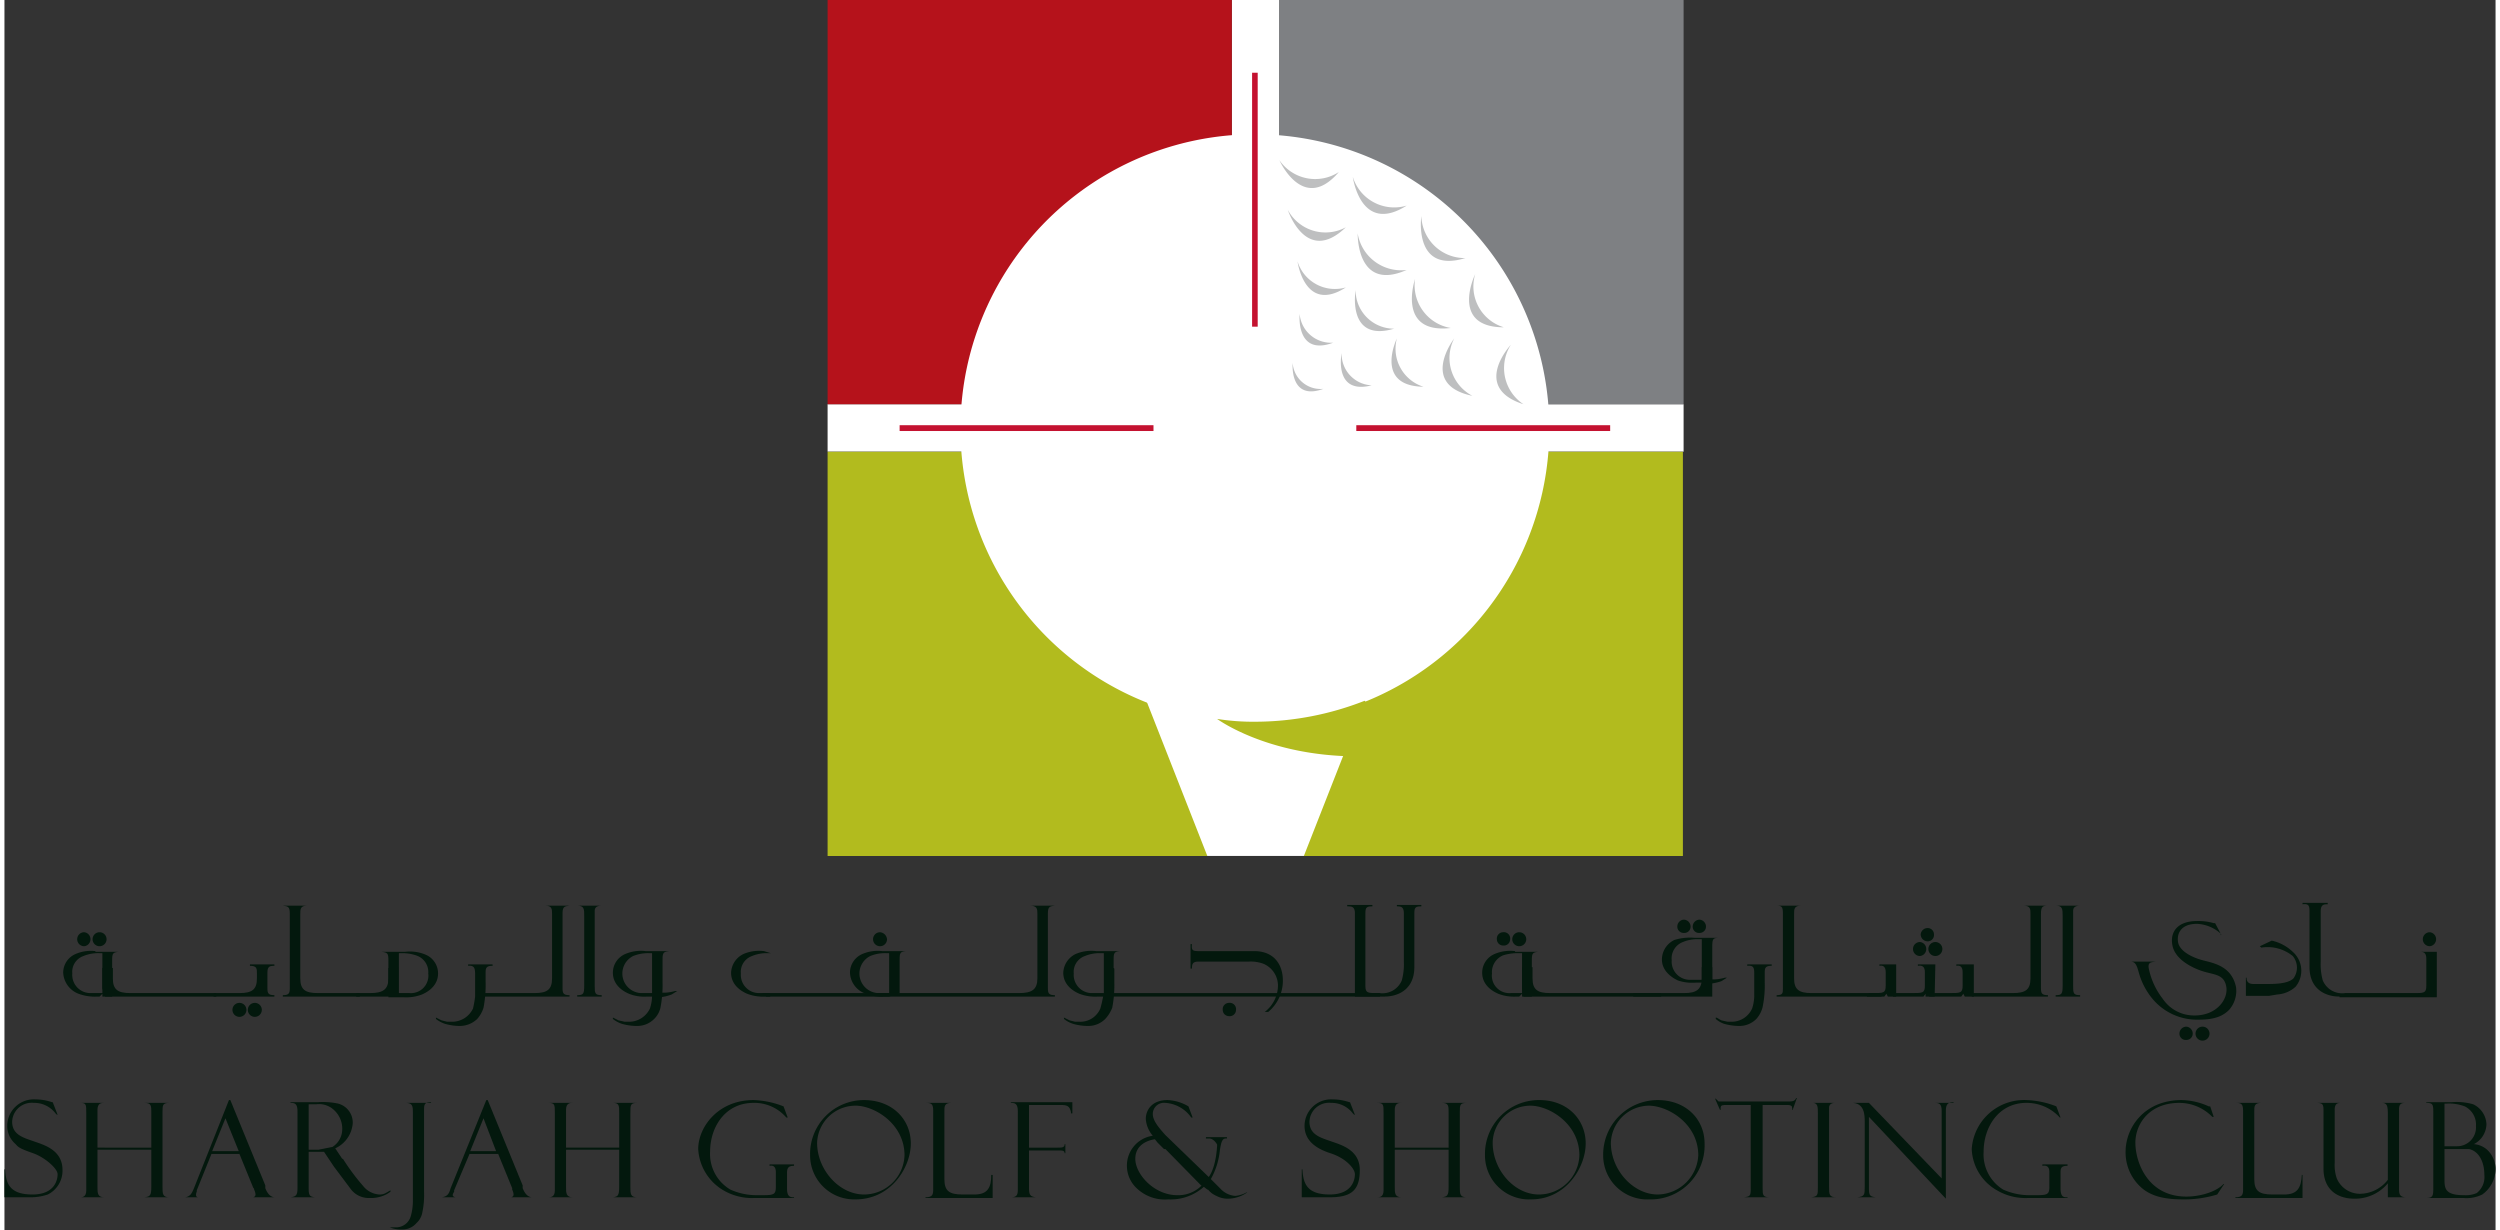 <svg id="Layer_1" data-name="Layer 1" xmlns="http://www.w3.org/2000/svg" width="12.6cm" height="6.2cm" viewBox="0 0 356.2 175.9">
  <rect x="0" y="0" width="356.2" height="175.9" fill="#333333" stroke="none"/>
  <defs>
    <style>
      .cls-1 {
        fill: #03180d;
      }

      .cls-2 {
        fill: #fff;
      }

      .cls-3 {
        fill: #b2bb1e;
      }

      .cls-4 {
        fill: #b5121b;
      }

      .cls-5, .cls-7 {
        fill: #7e8083;
      }

      .cls-6 {
        fill: #c41230;
      }

      .cls-7 {
        opacity: 0.5;
      }
    </style>
  </defs>
  <title>Sharjah Golf &amp;amp; Shooting Club</title>
  <g>
    <g>
      <g>
        <path class="cls-1" d="M7.6,159.4H7.5l-.2-.2a3.8,3.8,0,0,0-3.1-1.5,2.8,2.8,0,0,0-3.1,2.7c0,1.9,1.7,2.3,3.1,2.8s4.1,1.2,4.1,4.1a3.8,3.8,0,0,1-2.1,3.5,7.7,7.7,0,0,1-2.5.4H0v-4H.1c.1,2.1.7,3.6,3.9,3.6s3.6-2.1,3.6-2.9-1.8-2.4-3.5-3-2.1-.8-2.5-1.3a3.4,3.4,0,0,1-1.2-2.6,3.8,3.8,0,0,1,4-3.8,7.5,7.5,0,0,1,2.4.4h.1Z"/>
        <path class="cls-1" d="M13.3,164.4v5.3c0,.9,0,1.5,1,1.5H10.8c.3,0,.9,0,.9-1v-11c0-1.3,0-1.5-.9-1.5h3.5c-.4,0-1,0-1,1v5.4H21v-5c0-1,0-1.4-1-1.4h3.6c-1,0-1,.3-1,1.4v10.6c0,1,0,1.5,1,1.5H20c.8-.1,1-.2,1-1.5v-5.3Z"/>
        <path class="cls-1" d="M29.6,165l-2.1,5.2v.2a.9.9,0,0,0-.1.5c0,.3.3.3.4.3h-2c.8-.1,1-.6,1.3-1.3l5-12.6h.2l5,12.2v.4c.2.5.6,1.3,1.4,1.3H35.5a.4.4,0,0,0,.4-.4,1.9,1.9,0,0,0-.2-.7c0-.1,0-.2-.1-.2l-2-4.9Zm3.9-.4-1.9-4.7-1.9,4.7Z"/>
        <path class="cls-1" d="M40.9,157.6h3.9a10.7,10.7,0,0,1,2.9.2,2.8,2.8,0,0,1,2.1,2.8,4.3,4.3,0,0,1-2.5,3.6l1,1.5h.1a31.1,31.1,0,0,0,2.9,3.9,3.2,3.2,0,0,0,2.3,1.2,1.7,1.7,0,0,0,.9-.2l.7-.4v.2a4.1,4.1,0,0,1-1.1.6,4.7,4.7,0,0,1-1.9.3,3.2,3.2,0,0,1-2.7-1.3l-2.4-3.2h0l-1.4-2.1H43.5V170c0,1.1.3,1.1.9,1.2H40.9c.8-.1,1-.3,1-1.3v-11c0-1.1-.4-1.2-1-1.2Zm2.6,6.8h1.4l2-.4a3,3,0,0,0,1.4-2.5,3.6,3.6,0,0,0-1.1-2.7,3.1,3.1,0,0,0-2.6-.9H43.5Z"/>
        <path class="cls-1" d="M61,157.6h0c-1,0-1,.4-1,1.2v11.7a11.9,11.9,0,0,1-.3,3.1,2.7,2.7,0,0,1-.8,1.3,2.6,2.6,0,0,1-2.1.9,4.2,4.2,0,0,1-1.7-.3h.8a2.2,2.2,0,0,0,2.2-1.6,7.9,7.9,0,0,0,.3-2.3V159c0-.9-.1-1.3-1.1-1.3H61Z"/>
        <path class="cls-1" d="M66.5,165l-2.2,5.2v.2c-.1.2-.2.3-.2.5s.3.3.5.3H62.5c.9-.1,1.1-.6,1.3-1.3l5.1-12.6h.2l5,12.2v.4c.2.5.6,1.3,1.4,1.3H72.4a.4.4,0,0,0,.4-.4,1.9,1.9,0,0,0-.2-.7v-.2l-2-4.9Zm3.8-.4-1.8-4.7-1.9,4.7Z"/>
        <path class="cls-1" d="M80.3,164.4v5.3c0,.9,0,1.5,1,1.5H77.7c.4,0,1,0,1-1v-11c0-1.3,0-1.5-1-1.5h3.6c-.4,0-1,0-1,1v5.4h7.6v-5c0-1,0-1.4-.9-1.4h3.5c-1,0-1,.3-1,1.4v10.6c0,1,0,1.5,1,1.5H87c.7-.1.9-.2.9-1.5v-5.3Z"/>
        <path class="cls-1" d="M112.9,171.3h-5.6a8.1,8.1,0,0,1-4.5-1.1,7.3,7.3,0,0,1-3.6-5.9c0-3.1,2.8-7,7.9-7a12.7,12.7,0,0,1,4.3.9l.6,1.6h-.2a6,6,0,0,0-4.7-2.1c-4,0-6.2,3.4-6.2,7a5.9,5.9,0,0,0,2.9,5.4,9.2,9.2,0,0,0,3.9.8h.7c1.6,0,1.9-.1,1.9-1.2v-2.1c0-.8-.4-1-.9-.9v-.2h3.5v.2c-.9,0-1,.4-1,1.1v2.1c0,.9.2,1.3.9,1.3h.1Z"/>
        <path class="cls-1" d="M121.7,171.5a6.3,6.3,0,0,1-6.5-6.3,7.7,7.7,0,0,1,7.7-7.9c4.1,0,6.7,2.8,6.7,6.2S126.8,171.5,121.7,171.5Zm0-13.4a5.5,5.5,0,0,0-5.5,5.3c0,3.9,3.2,7.4,6.7,7.4a5.8,5.8,0,0,0,5.8-5.6C128.7,160.7,124.4,158.1,121.7,158.1Z"/>
        <path class="cls-1" d="M131.7,171.2c1,0,1.1-.4,1.1-1.1V158.8c0-1-.3-1.1-1.1-1.1h3.7c-1,0-1,.5-1,1.2v9.7c0,1.7.7,2.2,2.6,2.2h1.7c1.9,0,2.4-1,2.4-2.8h.2v3.3h-9.6Z"/>
        <path class="cls-1" d="M143.9,157.6h8.8v1.6h-.2V159c-.2-.9-.6-1-1.5-1h-4.5v6.1h4.1c.6,0,1,0,1-.5h.1v1.3h-.1c0-.2-.1-.4-.6-.4h-4.5v5.4c0,1,.2,1.2,1,1.3h-3.6c.7,0,1-.2,1-1V158.9c0-1.1-.4-1.2-1-1.2Z"/>
        <path class="cls-1" d="M169.9,159.8h-.2a4.9,4.9,0,0,0-3.7-2.1,1.6,1.6,0,0,0-1.8,1.6c0,1,1,2.1,1.8,3l6.2,6c1.1-1.5,1.2-4.5,1.2-4.6s-.5-.9-1.1-.9h-.5v-.2h3v.2c-.7-.1-.8.5-1,1.6a10.6,10.6,0,0,1-1.3,4.2l1.4,1.4a3.2,3.2,0,0,0,2.1,1,4.1,4.1,0,0,0,1.6-.5h.1a4.8,4.8,0,0,1-2.8.9,3.4,3.4,0,0,1-1.6-.4,3.1,3.1,0,0,1-1.2-.9H172l-.5-.4a7.1,7.1,0,0,1-5.1,1.8A5.8,5.8,0,0,1,162,170a4.4,4.4,0,0,1-1.5-3.3,4.3,4.3,0,0,1,3.7-4.3,4.1,4.1,0,0,1-1-2.4c0-1.2.8-2.7,3.1-2.7a6.3,6.3,0,0,1,3,.9Zm-3.9,4.5h-.2l-.9-.9-.4-.5c-.7.1-2.8.6-2.8,2.8s2.7,5.2,6,5.2a4.7,4.7,0,0,0,3.4-1.3h.1Z"/>
        <path class="cls-1" d="M193.1,159.4H193l-.2-.2a3.8,3.8,0,0,0-3.1-1.5,2.8,2.8,0,0,0-3.1,2.7c0,1.9,1.7,2.3,3.1,2.8s4.1,1.2,4.1,4.1-1.2,3.9-4.3,3.9h-4v-4h.1c.1,2.1.7,3.6,3.9,3.6s3.6-2.1,3.6-2.9-1.3-2.3-3.5-3-3.7-1.9-3.7-3.9a3.8,3.8,0,0,1,4-3.8,7.5,7.5,0,0,1,2.4.4h.1Z"/>
        <path class="cls-1" d="M198.8,164.4v5.3c0,.9,0,1.5,1,1.5h-3.6c.4,0,1,0,1-1v-11c0-1.3,0-1.5-1-1.5h3.6c-.4,0-1,0-1,1v5.4h7.7v-5c0-1,0-1.4-1-1.4h3.6c-1,0-1,.3-1,1.4v10.6c0,1,0,1.5,1,1.5h-3.6c.8-.1,1-.2,1-1.5v-5.3Z"/>
        <path class="cls-1" d="M218.3,171.5a6.3,6.3,0,0,1-6.6-6.3,7.7,7.7,0,0,1,7.8-7.9c4,0,6.6,2.8,6.6,6.2S223.3,171.5,218.3,171.5Zm-.1-13.4a5.4,5.4,0,0,0-5.4,5.3c0,3.9,3.1,7.4,6.6,7.4a5.8,5.8,0,0,0,5.8-5.6C225.2,160.7,220.9,158.1,218.2,158.1Z"/>
        <path class="cls-1" d="M235.2,171.5a6.3,6.3,0,0,1-6.6-6.3,7.8,7.8,0,0,1,7.8-7.9c4.1,0,6.7,2.8,6.7,6.2A7.7,7.7,0,0,1,235.2,171.5Zm-.1-13.4a5.5,5.5,0,0,0-5.4,5.3c0,3.9,3.2,7.4,6.7,7.4a5.9,5.9,0,0,0,5.8-5.6C242.2,160.7,237.9,158.1,235.1,158.1Z"/>
        <path class="cls-1" d="M255.7,158.7h-.1c.1-.2,0-.2,0-.4s-.3-.3-.6-.3h-3.6v11.8c0,1.1,0,1.4,1.1,1.4h-3.8c.9-.1,1-.2,1-1.2V158h-3.4c-.6,0-.9,0-.9.4v.3h-.1l-.7-1.6h.1l.4.4h9.9c.6,0,1,0,1.2-.5h.1Z"/>
        <path class="cls-1" d="M262,157.7c-.2,0-1.1-.1-1.1.7v11.3c0,1.1,0,1.5,1.1,1.5h-3.7c1-.1,1-.3,1-1.5V159.2c0-1,0-1.6-1-1.5H262Z"/>
        <path class="cls-1" d="M278.7,157.6h0c-.7,0-1.1.2-1.1,1.2v12.6l-11-11.7V170c0,1,.2,1.1,1,1.2h-2.7c1.1-.1,1.1-.4,1.1-1.5v-9.3c0-.9,0-2.8-2-2.7h2.6L277,168.5v-9.7c0-1-.4-1.1-1-1.1h2.7Z"/>
        <path class="cls-1" d="M295,171.3h-5.6a8.1,8.1,0,0,1-4.5-1.1,7.1,7.1,0,0,1-3.6-5.9,7.5,7.5,0,0,1,7.8-7,12.7,12.7,0,0,1,4.3.9l.6,1.6h-.1a6.4,6.4,0,0,0-4.8-2.1c-3.9,0-6.1,3.4-6.1,7a5.9,5.9,0,0,0,2.8,5.4,9.2,9.2,0,0,0,3.9.8h.8c1.6,0,1.9-.1,1.9-1.2v-2.1c0-.8-.4-1-1-.9v-.2H295v.2c-1,0-1,.4-1,1.1v2.1c0,.9.2,1.3.8,1.3h.2Z"/>
        <path class="cls-1" d="M315.9,159.7h-.2a6.6,6.6,0,0,0-4.7-2c-4.3,0-6.3,3-6.3,5.7s1.7,7.7,7.3,7.7c2,0,4.3-.7,5.3-1.8h.1l-1,1.5a16,16,0,0,1-4.9.7c-3,0-4.5-.6-5.6-1.4a6.7,6.7,0,0,1-2.6-5.4c0-3.5,2.7-7.4,8-7.4a9.7,9.7,0,0,1,3.9.9h.2Z"/>
        <path class="cls-1" d="M319,171.2c1,0,1.1-.4,1.1-1.1V158.8c0-1-.3-1.1-1.1-1.1h3.7c-1,0-1,.5-1,1.2v9.7c0,1.7.7,2.2,2.6,2.2H326c1.9,0,2.4-1,2.5-2.8h.1v3.3H319Z"/>
        <path class="cls-1" d="M340.8,171.3v-2.1a6.1,6.1,0,0,1-4.8,2.2c-2.3,0-4.4-1.2-4.4-4.3v-8.3c0-.9-.1-1.1-1.1-1.1h3.7c-.5,0-1,0-1,1v7.6a5.8,5.8,0,0,0,.3,2.2,3.6,3.6,0,0,0,3.3,2.2,5.1,5.1,0,0,0,4-2v-9.3c0-1.3-.1-1.7-.9-1.7h3.6c-.6,0-1.1,0-1.1.9v11.2c0,.9,0,1.4,1.1,1.4h-2.7Z"/>
        <path class="cls-1" d="M346.3,157.6h3.6a8.7,8.7,0,0,1,3.1.3,3.3,3.3,0,0,1,1.9,2.9,3.3,3.3,0,0,1-1.8,2.8,3.2,3.2,0,0,1,2,.9,3.8,3.8,0,0,1,1.1,2.7,4.5,4.5,0,0,1-1.9,3.6,5,5,0,0,1-2.7.5h-5.3c1,0,1-.4,1-1.6V159.2c0-1.2,0-1.5-1-1.5Zm2.6,6.3h1.7a2.7,2.7,0,0,0,2.8-2.9,2.9,2.9,0,0,0-1.6-2.8,6.4,6.4,0,0,0-2.5-.4h-.4Zm0,.3v4.3c0,1.4,0,2.4,2.8,2.4a4,4,0,0,0,1.8-.3,2.9,2.9,0,0,0,1.1-2.6c0-1.9-.8-3.4-2.2-3.7h-3.5Z"/>
      </g>
      <g>
        <rect class="cls-2" x="136.7" y="96.3" width="92" height="26.09"/>
        <g>
          <rect class="cls-2" x="182.3" y="57.8" width="57.8" height="6.78"/>
          <rect class="cls-2" x="117.7" y="57.8" width="57.8" height="6.78"/>
          <rect class="cls-2" x="175.5" width="6.8" height="57.8"/>
          <rect class="cls-2" x="175.5" y="57.8" width="6.8" height="6.78"/>
        </g>
        <g>
          <polygon class="cls-3" points="117.7 64.6 117.7 122.4 172 122.4 149.3 64.6 117.7 64.6"/>
          <rect class="cls-4" x="117.7" width="57.8" height="57.8"/>
          <rect class="cls-5" x="182.3" width="57.8" height="57.8"/>
          <polygon class="cls-3" points="185.8 122.4 240 122.4 240 64.6 208.5 64.6 185.8 122.4"/>
        </g>
        <path class="cls-2" d="M220.9,61.2a42.1,42.1,0,1,1-42-42A42.1,42.1,0,0,1,220.9,61.2Z"/>
        <rect class="cls-6" x="178.4" y="10.4" width="0.8" height="36.31"/>
        <rect class="cls-6" x="193.3" y="60.8" width="36.3" height="0.83"/>
        <rect class="cls-6" x="128" y="60.8" width="36.3" height="0.83"/>
        <path class="cls-3" d="M173.4,102.8s9.7,7.2,26.7,4.9l-5.6-7.5h0a42.9,42.9,0,0,1-15.6,3,33.1,33.1,0,0,1-5.5-.4Z"/>
        <g>
          <path class="cls-7" d="M210.3,39.2s-3.7,7.6,4.1,7.6A6.1,6.1,0,0,1,210.3,39.2Z"/>
          <path class="cls-7" d="M215.4,49.3s-5.7,6.1,1.8,8.5A6.2,6.2,0,0,1,215.4,49.3Z"/>
          <path class="cls-7" d="M202.6,30.9s-1.2,8.3,6.3,6A6.2,6.2,0,0,1,202.6,30.9Z"/>
          <path class="cls-7" d="M192.8,25.3s1.1,8.3,7.7,4.1A6.2,6.2,0,0,1,192.8,25.3Z"/>
          <path class="cls-7" d="M182.3,22.9s3.4,7.7,8.5,1.7A6.2,6.2,0,0,1,182.3,22.9Z"/>
          <path class="cls-7" d="M207.3,48.4s-5.1,6.6,2.6,8.2A6.1,6.1,0,0,1,207.3,48.4Z"/>
          <path class="cls-7" d="M201.7,39.9s-2.7,7.9,5.1,7A6.2,6.2,0,0,1,201.7,39.9Z"/>
          <path class="cls-7" d="M199.1,48.4s-3.3,6.8,3.8,6.9A5.7,5.7,0,0,1,199.1,48.4Z"/>
          <path class="cls-7" d="M193.2,41.5s-1.3,7.5,5.5,5.5A5.5,5.5,0,0,1,193.2,41.5Z"/>
          <path class="cls-7" d="M185.2,44.9S184.6,51,190,49A4.5,4.5,0,0,1,185.2,44.9Z"/>
          <path class="cls-7" d="M191.2,50.5s-1.2,6,4.3,4.6A4.5,4.5,0,0,1,191.2,50.5Z"/>
          <path class="cls-7" d="M184.2,51.9s-.5,5.5,4.4,3.7A4,4,0,0,1,184.2,51.9Z"/>
          <path class="cls-7" d="M184.9,37.4s1,7.5,6.9,3.7A5.6,5.6,0,0,1,184.9,37.4Z"/>
          <path class="cls-7" d="M193.5,33.4s-.2,8.4,7,5.2A6.3,6.3,0,0,1,193.5,33.4Z"/>
          <path class="cls-7" d="M183.5,30s2.6,8,8.3,2.5A6.1,6.1,0,0,1,183.5,30Z"/>
        </g>
      </g>
    </g>
    <g>
      <g>
        <g>
          <g>
            <path class="cls-1" d="M126.2,134.3a1,1,0,1,1-1-1A1.1,1.1,0,0,1,126.2,134.3Z"/>
            <g>
              <path class="cls-1" d="M14.6,134.3a1,1,0,0,1-1,1,1,1,0,0,1,0-2A1,1,0,0,1,14.6,134.3Z"/>
              <path class="cls-1" d="M12.3,134.3a1,1,0,0,1-.9,1,1,1,0,0,1,0-2A1,1,0,0,1,12.3,134.3Z"/>
            </g>
            <path class="cls-1" d="M176.1,144.4a.9.9,0,0,1-1,.9.9.9,0,0,1-.9-.9.9.9,0,0,1,.9-1A.9.9,0,0,1,176.1,144.4Z"/>
            <g>
              <path class="cls-1" d="M34.6,144.4a1,1,0,0,1-2,0,1,1,0,0,1,2,0Z"/>
              <path class="cls-1" d="M36.8,144.4a1,1,0,0,1-2,0,1,1,0,0,1,2,0Z"/>
            </g>
            <path class="cls-1" d="M180.2,144.7a4.8,4.8,0,0,0,1.9-3.8,3.4,3.4,0,0,0-2.1-3.1,5.3,5.3,0,0,0-2.1-.3h-7.2c-.9,0-.9.5-.9,1h-.2V135h.2c-.1.9.1,1,1,1h7.9c2.9,0,4.1,2,4.1,4.2a5.8,5.8,0,0,1-2.1,4.5"/>
            <path class="cls-1" d="M196.7,142.5H158.1V142h38.6Z"/>
            <path class="cls-1" d="M85.4,129.5c-.2,0-1,0-1,.7v10.7c0,1.1,0,1.4,1,1.4v.2H81.9v-.2c.9,0,1-.2,1-1.4V131c0-1,0-1.5-1-1.5h3.5Z"/>
            <path class="cls-1" d="M68,142h7.8c1.8,0,2.5-.5,2.5-2.1v-9.2c0-.7,0-1.2-1-1.2h3.5c-.7.1-1,.1-1,1.1v10.7c0,.7.1,1,1,1v.2H68Z"/>
            <path class="cls-1" d="M54.9,138.4h1.4v4.1h-6V142h2c1.8,0,2.6-.5,2.6-2.1v-1.5Z"/>
            <path class="cls-1" d="M50.8,142.5h-11v-.2c.9,0,1-.3,1-1V130.6c0-1-.3-1-1-1.1h3.5c-1,0-1,.5-1,1.2v9.2c0,1.6.7,2.1,2.5,2.1h6Z"/>
            <path class="cls-1" d="M108.3,142h36.8c1.8,0,2.6-.5,2.6-2.1v-9.2c0-.7,0-1.2-1.1-1.2h3.6c-.7.1-1,.1-1,1.1v10.7c0,.7.1,1,1,1v.2H108.9"/>
            <path class="cls-1" d="M158.7,138.5v1.9a17,17,0,0,1-.3,3.7,5,5,0,0,1-1,1.6,3.4,3.4,0,0,1-2.5,1h-.1a7.7,7.7,0,0,1-2-.3,4.2,4.2,0,0,1-1.3-.7v-.2l.8.4.8.2h.6a3.1,3.1,0,0,0,3-1.9c.2-.7.3-1.2.4-1.7h-.7a6.4,6.4,0,0,1-2.7-.4c-.2-.1-2.3-.9-2.3-3a3.1,3.1,0,0,1,1.8-2.7,5.7,5.7,0,0,1,2.9-.4h3.4c-.9.1-.9.3-.9,1.5v.9Zm-1.5,3.5v-5.7h-.4a5.3,5.3,0,0,0-2.3.4,2.4,2.4,0,0,0-1.6,2.5,2.6,2.6,0,0,0,2.7,2.8h1.6Z"/>
            <path class="cls-1" d="M94.1,138.5v1.9a17,17,0,0,1-.3,3.7,3.3,3.3,0,0,1-.9,1.6,3.4,3.4,0,0,1-2.5,1h-.1a7.7,7.7,0,0,1-2-.3,4.2,4.2,0,0,1-1.3-.7v-.2l.8.4.9.2h.6a3.3,3.3,0,0,0,3-1.9,6.1,6.1,0,0,0,.3-1.7h-.7a5.9,5.9,0,0,1-2.6-.4c-.2-.1-2.3-.9-2.3-3a2.9,2.9,0,0,1,1.8-2.7,5.7,5.7,0,0,1,2.9-.4h3.4c-1,.1-1,.3-1,1.5v.9ZM92.6,142v-5.7h-.3a5.7,5.7,0,0,0-2.4.4A2.8,2.8,0,0,0,91,142h1.6Z"/>
            <path class="cls-1" d="M54.9,137.6c0-1.2,0-1.4-1-1.5h3.4a5.7,5.7,0,0,1,2.9.4,2.9,2.9,0,0,1,1.8,2.7c0,2.1-2.1,2.9-2.3,3a6.2,6.2,0,0,1-2.6.4H54.9Zm1.6,4.4h1.4a2.5,2.5,0,0,0,2.7-2.8,2.5,2.5,0,0,0-1.5-2.5,5.9,5.9,0,0,0-2.4-.4h-.3V142Z"/>
            <path class="cls-1" d="M15.5,139.6v.3c0,1.6.7,2.1,2.5,2.1H30.3v.5H14.4l-.4-1.2v-2.9h1.5Z"/>
            <path class="cls-1" d="M29.9,142h3.7c1.8,0,2.5-.5,2.5-2.1v-.7c0-.7,0-1.1-1-1.1v-.2h3.5v.2c-.7,0-1,.1-1,1v2.2c0,.7.1,1,1,1v.2H29.9Z"/>
            <path class="cls-1" d="M68.8,140.4a17,17,0,0,1-.3,3.7,4.4,4.4,0,0,1-.9,1.6,3.6,3.6,0,0,1-2.5,1H65a7.7,7.7,0,0,1-2-.3,4.2,4.2,0,0,1-1.3-.7v-.2l.8.4.8.2H64a3.3,3.3,0,0,0,3-1.9,15.5,15.5,0,0,0,.3-1.7v-3.2c0-.8-.1-1.3-1-1.2v-.2h3.5v.2c-1,0-1,.4-1,1.1Z"/>
            <path class="cls-1" d="M126.5,142.5h-.7a5.9,5.9,0,0,1-2.6-.4,3.3,3.3,0,0,1-2.3-3,2.9,2.9,0,0,1,1.8-2.7,5.5,5.5,0,0,1,2.8-.4h3.4c-.9.1-.9.3-.9,1.5V142m-1.5,0v-5.7h-.3a5.5,5.5,0,0,0-2.4.4,2.8,2.8,0,0,0,1.1,5.3h1.6Z"/>
            <path class="cls-1" d="M109.5,142.5h-.6a6.4,6.4,0,0,1-2.7-.4c-.2-.1-2.3-.9-2.3-3a3.1,3.1,0,0,1,1.8-2.7,5.7,5.7,0,0,1,2.9-.4l1,.3h-.4a5.3,5.3,0,0,0-2.3.4,2.4,2.4,0,0,0-1.6,2.5A2.6,2.6,0,0,0,108,142h1.4"/>
            <path class="cls-1" d="M93.5,141.9a5.8,5.8,0,0,0,2.4-.2h.3l-.8.5a6.1,6.1,0,0,1-2.7.4"/>
            <path class="cls-1" d="M321.7,140.7h2c1.3,0,2.9-.1,3.6-.8a2.6,2.6,0,0,0-.1-3.2,5.7,5.7,0,0,0-4.5-1.2l-.2-.2,1.7-.8a6.3,6.3,0,0,1,3,1.6,3.6,3.6,0,0,1,.4,5,4.3,4.3,0,0,1-2.6,1.1l-1.2.2h-3.3v-2.6h.1c0,.5.2.9,1,.9Z"/>
          </g>
          <path class="cls-1" d="M347.7,134.3a1,1,0,0,1-.9,1,1,1,0,0,1,0-2A1,1,0,0,1,347.7,134.3Z"/>
          <path class="cls-1" d="M333.9,142.5c-2.2,0-4.3-1.2-4.3-4.2v-7.9c0-.9-.1-1.2-1-1.1v-.2h3.6v.2c-.5,0-1,0-1,1v7.2a8.6,8.6,0,0,0,.3,2.7,3,3,0,0,0,3.2,1.8h9.8c1.5,0,1.8,0,1.8-1.1v-3.8c0-.9-.4-1-.9-1h2.4v6.5H333.9Z"/>
          <g>
            <path class="cls-1" d="M312.9,147.8a.9.9,0,0,1-.9.9.9.9,0,0,1-1-.9,1,1,0,0,1,1-1A1,1,0,0,1,312.9,147.8Z"/>
            <path class="cls-1" d="M315.3,147.8a1,1,0,0,1-2,0,1,1,0,0,1,2,0Z"/>
          </g>
          <path class="cls-1" d="M319.1,141.2a4.1,4.1,0,0,1-1,3.2c-.8.8-1.9,1.4-4.3,1.4a8.3,8.3,0,0,1-6.5-2.8,10,10,0,0,1-2.1-3.9c-.3-1.1-.5-1.6-1.2-1.6h3.6c-.7.1-1.1.1-1,.9a10.4,10.4,0,0,0,2,4.4,5.4,5.4,0,0,0,4.6,2.4c3.1,0,4.8-2.3,4.5-4.1s-1.7-1.7-3.3-2.2-4-1.7-4.4-3.7.8-3.5,3.5-3.5a7.8,7.8,0,0,1,2.4.3h.2l.9,1.7h-.1v-.2a5.4,5.4,0,0,0-3.4-1.4c-2.2,0-2.9,1.3-2.7,2.6s2,2.2,3.5,2.6S318.5,138.1,319.1,141.2Z"/>
        </g>
        <path class="cls-1" d="M13,136a5.5,5.5,0,0,0-2.8.4,2.9,2.9,0,0,0-1.8,2.7,3.4,3.4,0,0,0,2.2,3,6.7,6.7,0,0,0,2.7.4h.3l.4-.4v.4h1.4v-4.9c0-1.2,0-1.4.9-1.5H13Zm.9,6H12.4a2.6,2.6,0,0,1-2.7-2.8,2.4,2.4,0,0,1,1.6-2.5,5.5,5.5,0,0,1,2.4-.4H14V142Z"/>
      </g>
      <g>
        <g>
          <g>
            <path class="cls-1" d="M277.1,135.7a1,1,0,0,1-1,1,1,1,0,0,1,0-2A1,1,0,0,1,277.1,135.7Z"/>
            <path class="cls-1" d="M274.8,135.7a1,1,0,0,1-.9,1,1,1,0,0,1,0-2A1,1,0,0,1,274.8,135.7Z"/>
            <path class="cls-1" d="M275.9,133.6a.9.9,0,0,1-.9,1,1,1,0,0,1-1-1,1,1,0,0,1,1-.9A.9.9,0,0,1,275.9,133.6Z"/>
          </g>
          <path class="cls-1" d="M296.8,129.5c-.2,0-1,0-1,.7v10.7c0,1.1,0,1.4,1,1.4v.2h-3.5v-.2c.9,0,1-.2,1-1.4V131c0-1,0-1.5-1-1.5h3.5Z"/>
          <path class="cls-1" d="M281.3,142h5.9c1.8,0,2.5-.5,2.5-2.1v-9.2c0-.7,0-1.2-1-1.2h3.5c-.7,0-1,.1-1,1.1v10.7c0,.7.1,1,1,1v.2H281.3Z"/>
          <path class="cls-1" d="M268.4,142.5h-15v-.2c.9,0,.9-.3.9-1V130.6c0-1-.2-1.1-1-1.1h3.6c-1,0-1,.5-1,1.2v9.2c0,1.6.7,2.1,2.5,2.1h10Z"/>
          <path class="cls-1" d="M251.7,140.4a15.4,15.4,0,0,1-.3,3.6,4,4,0,0,1-.9,1.7,3.4,3.4,0,0,1-2.5,1h-.1a8.5,8.5,0,0,1-2-.3,3.7,3.7,0,0,1-1.2-.7v-.2c.2,0,.4.2.8.4l.9.2h.5a3.2,3.2,0,0,0,3-1.9,6.1,6.1,0,0,0,.3-1.7v-3.2c0-.8,0-1.3-1-1.2v-.2h3.5v.2c-1,0-1,.4-1,1.1Z"/>
          <path class="cls-1" d="M243.6,140a5.8,5.8,0,0,0,2.4-.2h.3l-.8.5a7.6,7.6,0,0,1-2.7.4"/>
          <path class="cls-1" d="M276.1,137.9h-2.5v.2c.6-.1,1,.1,1,.9v1.9c0,1.1-.3,1.1-1.8,1.1h-2.5l-.3.5h4.4l.3-.4v.4h1.3Z"/>
          <path class="cls-1" d="M281.6,137.9h-2.5v.2c.5-.1.9.1.9.9v1.9c0,1.1-.3,1.1-1.8,1.1h-2.7l-.3.5h4.6l.3-.4.2.4h1.3Z"/>
          <g>
            <path class="cls-1" d="M217.6,134.3a1,1,0,0,1-2,0,1,1,0,0,1,2,0Z"/>
            <path class="cls-1" d="M215.3,134.3a.9.9,0,0,1-1,.9.9.9,0,0,1-.9-.9.9.9,0,0,1,.9-1A.9.9,0,0,1,215.3,134.3Z"/>
          </g>
          <g>
            <path class="cls-1" d="M241.1,132.5a.9.9,0,0,1-1,.9.9.9,0,0,1-.9-.9,1,1,0,0,1,.9-1A1,1,0,0,1,241.1,132.5Z"/>
            <path class="cls-1" d="M243.3,132.5a.9.9,0,0,1-.9.9.9.9,0,0,1-1-.9,1,1,0,0,1,1-1A1,1,0,0,1,243.3,132.5Z"/>
          </g>
          <path class="cls-1" d="M218.5,139.6v.3c0,1.6.7,2.1,2.5,2.1h15.9v.5H217.2l-.2-1.2v-3h1.5Z"/>
          <path class="cls-1" d="M242.7,138.3h1.5v4.2H232.9V142h7.3c1.7,0,2.5-.5,2.5-2.1v-1.6Z"/>
          <path class="cls-1" d="M244.2,140.5h-2.3a6.4,6.4,0,0,1-2.6-.3c-.2-.1-2.3-1-2.3-3a3.1,3.1,0,0,1,1.8-2.8,7.5,7.5,0,0,1,2.9-.3h3.4c-.9,0-.9.3-.9,1.5Zm-1.5-.4v-5.8h-.4a5.3,5.3,0,0,0-2.3.4,2.5,2.5,0,0,0-1.6,2.6,2.6,2.6,0,0,0,2.7,2.8h1.6Z"/>
        </g>
        <path class="cls-1" d="M270.5,137.9h-2.4v.2c.5-.1.9.1.9.9v1.9c0,1.1-.3,1.1-1.8,1.1h-.6l-.3.5h2.5l.3-.4.2.4h1.2Z"/>
        <path class="cls-1" d="M216,136a5.7,5.7,0,0,0-2.9.4,2.9,2.9,0,0,0-1.8,2.7c0,2.1,2.1,2.9,2.3,3a6.2,6.2,0,0,0,2.6.4h.4l.4-.4v.4h1.4v-4.9c0-1.2,0-1.4.9-1.5H216Zm.8,6h-1.4a2.5,2.5,0,0,1-2.7-2.8,2.6,2.6,0,0,1,1.6-2.6,6.9,6.9,0,0,1,2.3-.3h.4V142Z"/>
      </g>
      <path class="cls-1" d="M194.6,137.6v3.3c0,1.1.3,1.1,1.8,1.1h.2a3,3,0,0,0,3.2-1.8,8.6,8.6,0,0,0,.3-2.7v-6.9c0-1-.5-1-1-1v-.2h3.5v.2c-.9,0-1,.2-1,1.1v7.6c0,3-2.1,4.2-4.3,4.2h-4.2V130.6c0-1-.5-1-1.1-1v-.2h3.6v.2c-.9,0-1,.2-1,1.1v7.6"/>
    </g>
  </g>
</svg>
